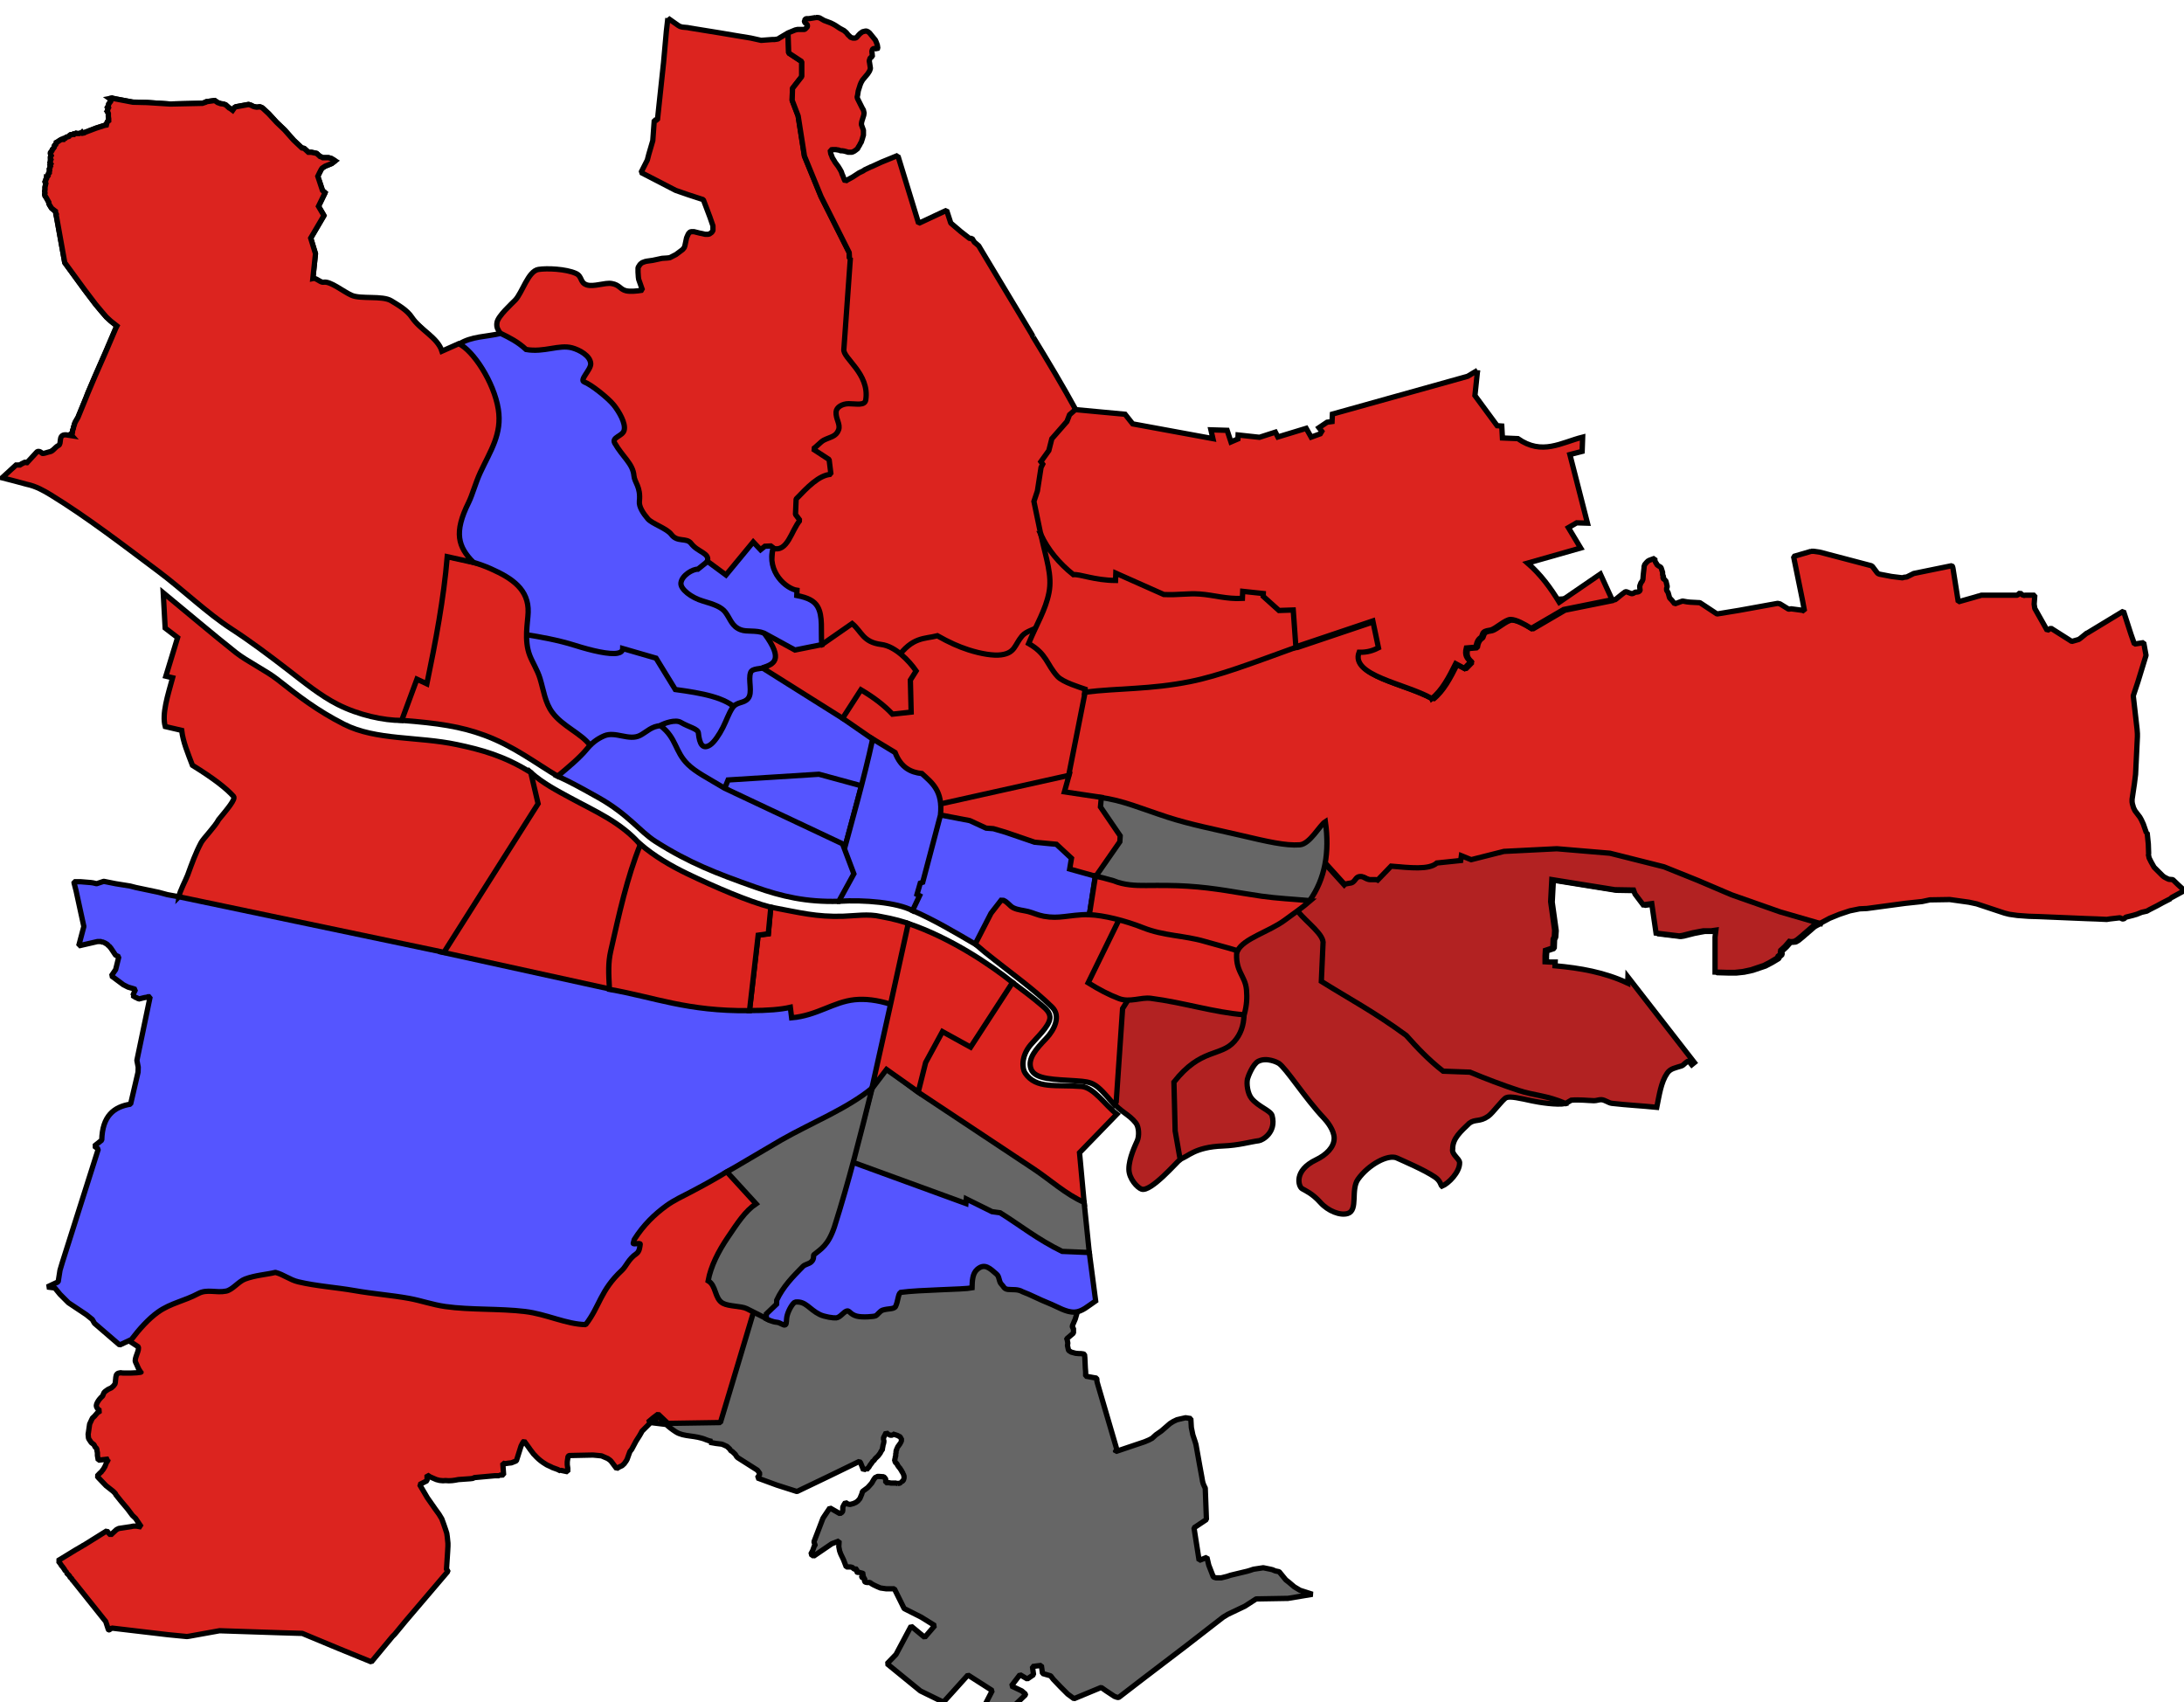 <?xml version="1.0" encoding="UTF-8" standalone="no"?>
<!-- Created with Inkscape (http://www.inkscape.org/) -->

<svg
   xmlns:dc="http://purl.org/dc/elements/1.1/"
   xmlns:cc="http://creativecommons.org/ns#"
   xmlns:rdf="http://www.w3.org/1999/02/22-rdf-syntax-ns#"
   xmlns:svg="http://www.w3.org/2000/svg"
   xmlns="http://www.w3.org/2000/svg"
   xmlns:sodipodi="http://sodipodi.sourceforge.net/DTD/sodipodi-0.dtd"
   xmlns:inkscape="http://www.inkscape.org/namespaces/inkscape"
   width="412.582"
   height="321.484"
   id="svg2"
   version="1.1"
   inkscape:version="0.48.4 r9939"
   sodipodi:docname="1933 Glasgow Election.svg">
  <defs
     id="defs4" />
  <sodipodi:namedview
     id="base"
     pagecolor="#ffffff"
     bordercolor="#666666"
     borderopacity="1.0"
     inkscape:pageopacity="0.0"
     inkscape:pageshadow="2"
     inkscape:zoom="0.98994949"
     inkscape:cx="303.63088"
     inkscape:cy="146.74318"
     inkscape:document-units="px"
     inkscape:current-layer="g12267"
     showgrid="false"
     fit-margin-top="0"
     fit-margin-left="0"
     fit-margin-right="0"
     fit-margin-bottom="0"
     inkscape:window-width="1680"
     inkscape:window-height="988"
     inkscape:window-x="-8"
     inkscape:window-y="-8"
     inkscape:window-maximized="1" />
  <g
     inkscape:label="Layer 1"
     inkscape:groupmode="layer"
     id="layer1"
     transform="translate(-69.811,-261.131)">
    <g
       transform="matrix(0.092,0,0,0.092,402.26,-1251.35)"
       style="font-size:34.375px;font-style:normal;font-weight:400;fill:#483737;fill-opacity:1;stroke:none;font-family:MS Shell Dlg 2"
       id="g12267">
      <path
         id="path4126-4-9-5-7-42-0"
         d="m -1630.328,18994.879 -525.76,74.526 -19.06,169.131 -70.78,125.572 c 5.48,5.406 12.21,10.55 20.08,15.654 16.64,10.785 39.69,6.345 62.61,16.335 3.59,1.56 7.55,2.59 11.91,3.403 l -5.44,1.701 13.61,2.382 11.23,1.361 3.06,1.023 8.17,3.743 5.44,5.104 2.39,3.744 2.72,1.361 c 1.98,1.996 4.02,3.89 6.12,5.785 0.11,0.109 0.22,0.228 0.33,0.337 l 2.72,4.425 2.37,2.381 40.16,25.522 1.37,1.703 4.08,5.785 -5.45,8.507 39.82,14.634 41.52,13.271 66.01,-31.649 62.28,-30.286 2.39,3.062 6.12,15.314 c 1.27,-1.23 2.46,-2.512 3.74,-3.742 l 2.39,2.722 2.37,-3.063 2.39,-2.382 2.38,-4.084 2.39,-3.063 2.38,-3.403 1.35,-2.383 0.98,0 0.65,-0.676 0.66,-0.686 2.38,-3.402 5.79,-5.445 3.06,-4.083 1.7,-2.383 0.66,-1.701 c 0.87,-1.198 1.59,-2.544 2.38,-3.744 0.22,-0.392 0.77,-0.631 0.98,-1.022 l 0,-0.676 0,-1.023 1.36,-7.146 0,-1.361 0.98,-1.024 0,-0.675 0,-1.702 0.66,-1.361 0,-1.023 0,-1.361 0,-1.024 0,-0.686 -0.66,-0.675 0,-1.024 0,-0.675 0,-0.675 0,-1.024 0,-0.675 0,-0.686 5.45,-10.549 1.71,1.702 1.7,1.362 0.65,0 0.65,1.023 0.98,0 0.66,0.675 0.65,0 0.98,0.676 0.65,0 0.66,0 0.98,0 0.65,0 0.65,0 0.99,0 0.65,-0.676 0,-0.675 0.65,0 0.98,0 0,-1.023 0.66,0 0.65,1.023 0.98,0 7.14,2.382 0.66,0.686 1.69,0.675 0.66,0 0.98,1.024 0.65,0.675 0.65,1.022 0.98,0.687 0,0.676 0.66,0 0,1.701 0,0.676 0,1.701 0,1.702 -0.66,0.675 0,0.675 0,1.024 -0.98,0.686 0,0.675 -0.65,0 0,1.023 -0.65,0.676 -1.71,2.381 -1.7,2.383 -1.36,1.701 0,0.686 0,0.675 -0.98,0 0,1.024 -0.66,0.675 0,1.023 0,0.686 -0.98,1.701 -0.65,2.382 0,3.063 -0.65,2.382 0,2.382 0,1.702 -0.98,2.382 0,2.381 -0.66,0.686 0,0.676 0,1.023 0,0.675 -0.65,1.024 0,0.686 0.65,0 0,0.675 0,1.702 0.66,0.675 0.98,1.701 1.36,0.686 1.71,2.382 0.65,1.702 1.7,2.381 1.7,2.382 1.71,1.702 0.65,1.361 0.66,1.024 1.7,2.383 0.65,1.701 0.98,1.361 0.65,1.023 0.66,1.362 0,1.022 0.98,0.675 0,0.687 0.65,1.023 0,0.675 0.65,1.701 0,0.686 0,0.676 0,1.024 0,0.675 0,0.675 0,1.024 0,0.675 -0.65,0 0,1.702 -1.71,2.382 -1.36,1.361 -0.98,1.024 0,0.675 -0.66,0 0,1.024 -0.65,0 -0.98,0 0,0.686 -0.65,0 -0.66,0 -0.98,0 -0.65,0.675 -1.7,0 -0.65,0 -0.98,0 0,1.022 -0.65,-1.022 -0.66,0 -0.98,0 -0.65,-0.675 -0.66,0 -4.75,0 -5.79,0 -3.07,-0.686 -2.37,0 -2.39,0 -2.38,0 0,-7.486 -2.39,-3.063 -1.69,-1.702 -0.66,0 -9.52,-0.677 -0.98,0 -0.65,0 -0.65,0 -1.71,0.677 -0.66,0 -0.98,0 0,1.023 -0.65,0 -0.98,0.675 -1.36,1.702 -1.7,2.382 -4.08,7.147 -4.77,5.445 -3.75,4.084 -10.54,7.826 -0.65,2.722 -0.98,3.064 -3.75,8.846 -4.08,4.766 -4.09,3.062 -3.74,1.701 -1.7,0.686 -6.47,1.701 -4.08,-0.675 -5.45,-3.403 -3.06,4.764 -1.7,3.403 -0.65,1.361 0,6.467 -0.98,4.083 -1.7,0.675 -3.06,2.383 -20.77,-11.911 -11.9,17.696 -2.38,3.744 -18.38,47.982 0.66,2.383 0.98,3.062 0.65,1.023 0,1.362 -1.7,1.022 -3.06,8.847 -4.08,7.828 5.78,4.083 37.43,-25.523 14.98,-5.785 -0.65,11.911 1.7,8.847 2.38,6.467 5.45,11.229 5.78,14.973 3.75,0 4.76,0 4.09,1.024 2.38,2.383 2.38,1.361 2.39,-0.686 1.69,0.686 0,2.382 -0.65,2.722 2.37,1.361 3.75,0 3.4,1.024 3.07,0.686 2.37,1.701 -1.7,2.382 -2.37,2.382 0,1.361 1.7,1.702 3.06,0 1.7,0.675 -0.66,3.405 0,3.062 1.7,1.701 3.75,0.686 2.38,0 3.4,0 3.06,2.381 4.09,2.382 7.14,3.404 7.15,3.062 11.91,1.701 8.85,0 7.83,0 20.08,40.497 35.04,17.696 27.91,17.356 -20.76,24.161 -27.9,-23.141 -30.97,58.192 -18.37,19.057 68.39,55.809 47.31,23.141 16.67,-18.375 33.69,-37.435 50.02,31.99 -21.43,41.516 13.61,13.612 18.37,-4.763 11.92,-3.404 5.44,-3.062 7.14,-3.063 7.5,-7.487 25.51,-24.502 0,-1.701 -7.48,-6.467 -21.44,-10.208 17.69,-23.14 14.98,8.847 12.93,-8.847 -2.38,-16.676 7.14,-1.023 11.23,-1.362 2.39,16.675 16.67,4.764 5.44,7.147 14.64,15.313 5.44,5.445 9.53,9.528 12.94,9.529 55.81,-23.141 10.2,7.146 17.02,11.231 4.76,1.702 3.75,0.675 48.66,-37.432 88.82,-67.721 77.25,-59.894 9.53,-5.784 35.05,-16.676 23.13,-14.973 59.22,-1.023 5.45,0 51.05,-8.508 -25.53,-8.167 -11.91,-7.147 -11.23,-9.529 -6.13,-4.763 -13.61,-16.675 -8.17,-1.702 -5.44,-2.382 -4.09,-1.024 -14.97,-3.063 -20.08,3.063 -7.14,2.382 -5.79,1.702 -7.14,1.701 -26.89,6.466 -7.14,2.382 -12.25,3.063 -10.22,0 -5.78,-1.702 -9.53,-24.502 -3.74,-15.993 -16,6.465 -10.54,-67.041 25.52,-17.014 -2.38,-63.637 0,-1.024 -1.36,-2.38 -2.72,-6.126 -1.37,-4.765 -1.71,-9.869 -4.07,-22.119 -7.83,-43.898 -1.71,-5.787 -4.76,-14.292 -3.06,-14.974 -0.98,-17.014 0,-1.361 -10.89,-1.702 -10.55,2.381 -7.14,1.702 -7.83,3.744 -6.47,4.084 -17.69,15.313 -11.23,7.827 -7.82,7.146 -6.47,3.403 -8.85,3.743 -59.56,20.078 -0.66,-2.381 3.4,-1.024 -39.46,-134.76 -1.71,-6.127 0,-3.402 -0.66,-3.063 -1.36,-0.337 0,-0.337 -2.73,0 -18.38,-3.403 0,-8.848 -0.65,-7.827 -0.98,-20.758 -0.66,-7.146 -2.38,-1.024 -4.77,-0.675 -4.08,0 -7.15,-0.675 -8.84,-2.383 -5.44,-3.402 -0.98,-3.744 -1.37,-6.466 0.66,-4.763 -0.66,-4.084 -0.98,-4.083 -0.65,0.336 0,-1.023 13.96,-11.91 0,-9.528 -2.38,-2.382 0.32,-3.404 5.8,-13.612 8.84,-30.626 -233.45,-122.51 z"
         style="font-size:34.375px;font-style:normal;font-weight:400;fill:#666666;fill-opacity:1;fill-rule:evenodd;stroke:#000000;stroke-width:10.89;stroke-linecap:square;stroke-linejoin:bevel;stroke-miterlimit:4;stroke-opacity:1;stroke-dasharray:none;font-family:MS Shell Dlg 2"
         inkscape:connector-curvature="0" />
      <path
         inkscape:connector-curvature="0"
         id="path10951-3-9-5"
         d="m -616.158,18197.894 68.06,-17.501 112.79,-5.834 112.78,9.723 114.73,29.169 71.95,29.169 71.95,31.113 103.07,36.948 85.56,25.279"
         style="font-size:34.375px;font-style:normal;font-weight:400;fill:#dc241f;fill-opacity:1;stroke:#000000;stroke-width:10.89;stroke-linecap:square;stroke-linejoin:bevel;stroke-miterlimit:4;stroke-opacity:1;stroke-dasharray:none;font-family:MS Shell Dlg 2" />
      <path
         sodipodi:nodetypes="ccccccccccccccccccccccccccccccccccccccccccccccccccccccccccccccccccccccccccccccccccccccccccccccccccccccccccccccccccccccccccccccccccccccccccccccccccccccccccccccccccccccccccccccccccccccccccccccccccccccccccccccccccccccccccccccccccccccccccccccccccccccccccccccccccccccccccccccccccccccccccccccccccccccccccccccccccccccccccccccccccccccccccccccccc"
         inkscape:connector-curvature="0"
         vector-effect="none"
         d="m -3388.718,17506.488 c -59.02,-62.121 -254.43,-81.156 -173.99,-117.034 l 1.6,0 2.39,0.798 5.58,3.99 3.2,0.798 2.39,0.798 2.39,-0.798 2.4,-3.99 1.59,-1.596 0.8,0.798 0.8,3.192 1.6,1.596 4.78,3.192 3.99,0.798 2.4,0.798 2.39,0 3.19,-0.798 0.8,0.798 15.96,8.777 3.19,0.798 3.99,0 2.39,-2.394 1.6,-1.596 0.8,-1.596 0,-1.595 -1.6,-3.99 0,-2.394 -0.8,-0.798 -3.19,-3.99 0,-3.191 0,-1.596 0,-1.596 0,-0.798 0,-0.798 0,-0.798 0,-0.798 -0.8,0 -0.79,-0.798 0,0 -0.8,-0.798 0,-1.596 0,-0.798 -0.8,-0.798 -0.8,-0.798 -1.59,-0.798 -1.6,-0.798 -1.59,-0.797 -1.6,-0.798 -0.8,-0.798 -0.8,0 0,-0.798 0,-0.798 -0.79,-0.798 0.79,-1.596 0.8,-0.798 1.6,-0.798 1.59,-0.798 0.8,-0.798 0.8,-0.798 1.6,-0.798 1.59,-0.798 0.8,0 1.59,0.798 0.8,0 0.8,0.798 0.8,0 0.8,1.596 0.79,0 1.6,0.798 0.79,0 0.8,0 0.79,-0.798 0.8,0 0.8,0 0.8,0.798 0.8,0.798 1.59,0.798 0.8,0.798 0.8,0 0.8,0 0.79,0 0.8,-1.596 0.8,-1.596 0.8,-1.596 0.8,-1.596 1.59,-1.595 0.8,-2.394 0,0 1.6,0.798 3.19,0.798 2.39,0 1.6,0 1.59,-4.788 2.4,-3.192 0.79,-0.798 0,-1.596 -1.59,-3.989 0.8,-1.596 3.19,-3.99 -1.6,-2.394 -5.58,-5.585 0,-0.798 0.79,-0.798 2.4,0 0.8,-3.99 0,-2.394 0.79,-2.394 0.8,-1.596 0,-0.798 0.8,-3.191 0.8,-2.394 0.8,-3.192 1.59,-3.99 5.59,-9.575 16.75,-40.695 3.2,-8.778 14.36,-33.513 22.34,-51.069 20.75,-48.674 2.39,-4.788 -12.77,-10.373 -8.77,-7.98 -10.38,-11.969 -11.96,-14.363 -22.35,-29.524 -40.69,-55.856 -17.56,-96.551 -0.8,-1.596 0.8,-1.596 -1.59,-3.99 0,-1.596 -7.98,-6.383 -3.99,-6.384 -1.6,-3.192 0,-2.393 -4.79,-8.778 -1.59,-2.394 -1.6,-2.394 0,0 -0.8,-3.191 0.8,-2.394 -0.8,-3.99 0.8,-2.394 0,-5.585 1.6,-7.98 -1.6,-3.192 1.6,-3.191 0,-1.596 1.59,-1.596 0,-3.192 0,-0.798 1.6,0 0,0 1.6,-2.394 0,-2.393 0.79,-1.596 1.6,-1.596 0,-1.596 0,-1.596 0.8,-1.596 -0.8,-3.192 1.6,-2.394 0,-1.595 0.79,-1.596 -0.79,-2.394 1.59,-2.394 -1.59,-2.394 0.79,-3.192 0,-3.191 0.8,-0.798 -0.8,-1.596 0,-3.192 0.8,-2.394 0.8,-0.798 -0.8,-1.596 -0.8,-1.596 0,-2.393 1.6,-1.596 0.8,-1.596 0.8,-0.798 0.79,-2.394 1.6,-1.596 2.39,-3.192 0,-2.393 0.8,-1.596 2.39,-1.596 0.8,-3.192 0,-0.798 3.19,-1.596 0.8,-0.798 6.39,-3.99 3.99,0 0.79,-1.595 0.8,0 0.8,-0.798 1.6,0 2.39,-2.394 3.99,-0.798 1.59,-0.798 1.6,-2.394 1.6,-0.798 3.19,0 1.59,-0.798 0.8,-0.798 1.6,0.798 0,0 3.99,-2.394 2.39,0.798 2.4,0 1.59,0 1.6,-0.798 3.19,-0.798 0.8,-0.798 1.59,1.596 3.19,-0.798 1.6,-0.798 22.34,-8.777 17.56,-5.586 3.99,-0.797 0.8,-3.99 1.59,-3.192 2.4,-1.596 0,-2.394 0,-1.596 -0.8,-4.787 0,-6.384 -0.8,-1.596 -1.6,-2.393 0.8,-0.798 0,-1.596 0.8,-3.192 0.8,-1.596 -1.6,-1.596 1.6,-2.394 0.8,-3.989 3.98,-5.586 0,-3.99 -2.39,-1.596 7.18,-1.595 0.8,0.797 0.8,0.798 39.1,7.182 28.72,0.798 47.88,3.192 63.84,-1.596 2.39,0 7.18,-2.394 0.8,-0.798 17.55,-2.394 5.59,3.99 6.38,2.394 5.59,0.798 4.79,1.595 7.18,6.384 1.59,0.798 5.59,3.99 3.99,-5.586 2.39,-1.596 26.34,-4.788 4.78,1.596 4.79,2.394 3.19,0.798 3.99,0.798 6.39,-0.798 3.99,1.596 3.19,2.394 11.17,10.373 15.96,17.555 16.75,15.959 18.36,20.746 16.75,15.959 4.79,0.798 8.78,7.98 5.58,0 11.18,2.394 7.18,6.383 2.39,0.798 3.19,1.596 11.97,0 5.59,1.596 7.98,4.787 -7.18,5.586 -13.57,5.586 -6.38,3.989 -1.6,2.394 -3.19,6.384 -3.99,7.979 9.57,28.726 2.4,2.394 3.19,2.394 -13.56,27.928 11.16,19.151 -27.13,46.28 9.57,31.918 -5.58,55.058 0,5.586 -0.8,3.192 5.59,23.938 3.19,-3.192 4.79,-7.181 2.39,-2.394 4.79,-2.394 4.78,0 10.38,3.192 1.59,2.394 3.2,1.596 2.39,0 3.19,0 7.18,2.394 9.58,6.383 10.37,4.788 3.99,3.989 0,0 6.38,7.182 7.19,4.788 9.57,5.585 8.78,2.394 5.58,0.798 43.09,0.798 10.38,0.798 2.39,0.798 9.58,2.394 7.98,3.191 6.38,3.192 5.58,3.192 5.59,3.99 7.18,6.383 8.78,7.98 2.39,2.394 8.78,13.565 3.99,4.787 -1.6,1.596 14.37,17.555 11.17,7.987 27.13,30.322 1.59,7.182"
         id="path4126-4-9-5-1-3-6"
         style="font-size:34.375px;font-style:normal;font-weight:400;fill:#dc241f;fill-opacity:1;fill-rule:evenodd;stroke:#000000;stroke-width:10.89;stroke-linecap:square;stroke-linejoin:bevel;stroke-miterlimit:4;stroke-opacity:1;stroke-dasharray:none;font-family:MS Shell Dlg 2" />
      <path
         id="path4126-4-9-5-5-0-7"
         d="m -2242.188,16477.311 -3.06,26.545 -5.79,64.656 -7.82,73.166 -4.77,44.92 -6.46,0 -3.07,42.198 -8.16,27.905 -3.07,11.91 -12.93,25.523 71.13,36.753 25.52,8.848 31.31,10.209 13.61,36.072 6.12,17.696 0,9.528 -2.38,3.743 -1.36,1.024 -3.4,2.383 -3.06,0.674 -5.79,0 -7.15,-1.701 -3.74,-0.675 -12.25,-3.064 -4.76,0 -3.07,0.687 -1.7,1.701 -1.36,1.362 -1.7,3.403 -2.38,5.443 -1.03,4.766 -2.39,11.229 -1.36,4.084 -3.4,4.083 -13.62,10.211 -12.58,6.465 -5.45,0.674 -10.54,0.675 -19.07,4.084 -11.91,1.702 -3.4,0.675 -6.47,2.383 -3.06,2.382 -1.7,1.701 -1.36,2.383 -1.7,2.382 -0.67,2.381 0,8.168 0.67,10.21 0.67,4.763 1.7,4.765 4.77,13.612 1.36,3.743 c -11.44,2.103 -25.64,3.092 -33.35,1.361 -12.93,-2.901 -13.29,-12.181 -29.95,-14.973 -14.14,-2.37 -37.12,7.515 -51.39,2.722 -14.04,-4.716 -8.7,-17.439 -22.12,-23.481 -20.55,-9.256 -59.25,-10.952 -76.9,-8.167 -21.27,3.353 -33.05,47.673 -47.65,62.956 -7.44,7.794 -35.35,32.654 -37.43,45.941 -1.73,11.077 2.55,14.839 6.81,22.801 l 131.69,488.676 404.28,38.795 281.44,-293.682 -98.36,-388.287 c -0.65,0.109 -1.36,0.239 -2.04,0.337 l -0.65,-12.251 -57.85,-115.023 -34.03,-83.034 -12.92,-82.353 -12.26,-31.989 0.65,-24.502 19.06,-24.502 0,-30.626 -26.89,-17.696 -1.36,-41.178 -1.7,1.024 -16,9.529 -2.37,1.702 -3.07,0.675 -4.76,0.675 -4.77,0 -22.46,1.702 -21.44,-4.765 -28.92,-4.763 -34.37,-5.786 -62.96,-10.209 -3.06,-0.675 -11.23,-1.024 -4.76,-1.361 -4.09,-2.383 -20.76,-14.634 z"
         style="font-size:34.375px;font-style:normal;font-weight:400;fill:#dc241f;fill-opacity:1;fill-rule:evenodd;stroke:#000000;stroke-width:10.89;stroke-linecap:square;stroke-linejoin:bevel;stroke-miterlimit:4;stroke-opacity:1;stroke-dasharray:none;font-family:MS Shell Dlg 2"
         inkscape:connector-curvature="0" />
      <path
         id="path4126-4-9-5-77-3"
         d="m -1937.958,16475.95 -14.63,2.382 -5.44,0 -2.39,1.361 -0.65,1.701 -0.99,0.686 0.99,4.084 4.76,4.084 0.65,1.701 0,2.382 -0.65,1.362 -4.08,4.083 -1.7,0.675 -3.75,0 -9.87,0 -4.77,1.024 -14.97,6.126 1.36,41.177 26.89,17.696 0,30.626 -19.06,24.502 -0.66,24.502 12.27,31.989 12.93,82.353 34.02,83.034 57.84,115.024 0.66,12.25 c 0.66,-0.108 1.38,-0.228 2.03,-0.337 l 0,0.337 -0.32,0 -13.28,186.146 c -3.04,18.292 53.38,49.92 44.93,104.133 -1.94,12.403 -19.25,7.85 -35.05,7.828 -13.28,0 -25.18,7.282 -25.86,16.674 -1.09,14.562 9.45,25.472 5.09,37.092 -5.3,14.207 -16.79,14.217 -30.28,21.1 -7.03,3.585 -16.69,15.51 -22.46,18.036 l 33.35,21.779 3.74,30.287 c -25.04,1.725 -48.29,26.713 -71.47,50.706 l -1.35,31.648 9.18,12.251 c -17.84,20.757 -25.31,66.447 -55.46,57.171 l -20.43,149.734 199.76,131.016 410.07,-31.647 33.69,-531.215 c -27.17,-49.878 -58.32,-101.862 -90.51,-154.498 0,-0.12 0.21,-0.218 0.32,-0.337 l -106.86,-177.98 -3.4,-5.784 -5.44,-4.766 -3.4,-2.722 c -1.68,-2.716 -3.44,-5.454 -5.11,-8.167 l -4.43,0.686 -18.37,-14.294 -20.75,-17.696 -8.51,-26.203 -57.52,26.885 -42.53,-138.844 0,-0.686 -13.28,5.445 -20.07,8.167 -20.77,9.528 -0.65,0 -4.77,2.383 -1.7,0.675 -4.76,2.382 -0.65,0 -5.11,3.404 -7.82,3.743 -13.61,8.848 -11.91,6.466 -0.65,0.674 -1.7,1.024 -0.66,0.675 -2.37,-4.764 -2.39,-6.467 -1.69,-3.743 -1.71,-5.104 -3.06,-5.444 -3.4,-5.445 -3.06,-4.084 -3.07,-4.084 -2.38,-4.083 -3.41,-5.445 -1.36,-4.084 -1.7,-3.744 -0.65,-3.403 -0.65,-4.764 0.65,0 3.41,-0.675 3.06,0 3.41,0 1.35,0 3.41,0.675 1.36,0 4.77,1.701 3.4,0 4.08,0.686 3.75,1.024 2.38,0.675 1.7,0.675 2.37,0 2.39,0 2.38,0 2.39,-0.675 3.4,-1.701 2.38,-1.702 3.06,-2.382 1.71,-1.361 0.33,-1.702 3.06,-4.764 2.38,-4.764 1.7,-2.382 0,-0.686 0.65,-2.382 0.98,-2.722 0.66,-2.382 0.65,-2.382 0.98,-3.063 0,-1.702 0,-2.381 0,-3.063 0,-3.064 -4.08,-11.229 0,-2.383 0.65,-4.084 4.07,-12.93 0.66,-4.765 -1.36,-6.125 -2.39,-4.083 -7.14,-14.294 -2.39,-4.763 -0.98,-3.405 0.98,-3.742 1.36,-8.848 4.09,-12.932 1.7,-4.083 3.07,-5.445 10.54,-12.592 3.74,-5.785 1.7,-4.764 0,-1.702 -1.7,-10.89 -0.65,-3.402 1.7,-5.444 2.38,-2.383 2.39,-1.024 0,-0.675 -0.98,-10.21 0.98,-3.402 1.35,-1.702 2.38,-0.675 3.41,0 2.38,1.701 0.65,-1.024 0.98,-1.361 -0.98,-6.465 -2.39,-6.467 -1.69,-3.744 -11.92,-14.632 -3.06,-2.382 -3.06,-1.361 -2.38,0 -5.78,1.361 -4.77,3.402 -3.06,3.063 -3.41,4.084 -1.35,1.361 -2.39,1.024 -5.11,0 -4.76,-1.701 -1.36,-1.701 -3.4,-3.063 -3.75,-4.764 -4.76,-4.084 -8.85,-4.764 -8.17,-5.445 -4.08,-2.382 -6.12,-3.063 -13.61,-5.104 -9.53,-5.445 -4.09,-0.686 -3.07,0 z"
         style="font-size:34.375px;font-style:normal;font-weight:400;fill:#dc241f;fill-opacity:1;fill-rule:evenodd;stroke:#000000;stroke-width:10.89;stroke-linecap:square;stroke-linejoin:bevel;stroke-miterlimit:4;stroke-opacity:1;stroke-dasharray:none;font-family:MS Shell Dlg 2"
         inkscape:connector-curvature="0" />
      <path
         id="path4126-4-9-5-7-44-8-8"
         d="m -2121.038,18737.949 -1263.55,367.188 27.23,82.013 27.22,17.696 c 4.47,5.948 -8.77,24.33 -5.1,31.648 3.94,7.863 5.39,13.791 10.21,20.078 6.69,1.001 -13.91,3.183 -37.1,2.383 -0.11,0 -0.23,0 -0.34,0 l -3.74,-0.686 -1.7,0.686 -0.68,0 -1.7,0.337 -1.7,0.675 -2.38,2.382 -0.68,2.383 -0.68,3.062 -1.03,10.55 -0.67,3.062 -3.06,4.084 -2.73,2.382 -1.36,1.362 -7.14,3.403 -5.79,4.083 -2.38,2.382 -1.36,3.063 -1.7,4.084 c -8.77,7.494 -13.9,17.399 -12.6,21.438 1.45,4.461 4.53,7.157 8.17,8.849 l -6.12,4.084 -6.13,7.146 -4.08,3.744 -1.7,3.402 -4.09,8.849 -2.38,16.674 -0.68,4.084 0.68,7.827 1.02,2.382 4.77,7.147 5.44,4.083 2.38,4.763 2.39,2.383 1.02,1.701 0.68,4.765 0.67,3.063 0,5.444 1.7,9.869 21.44,-2.382 -0.67,0.676 -0.68,0.675 0,1.023 -1.02,1.361 -0.69,1.024 -0.67,2.383 0,0.675 -1.03,0 -0.67,2.382 0,0.676 -0.68,0 0,1.023 -1.02,1.361 0,1.024 -1.36,2.383 -1.03,1.701 0,0.675 -0.67,0.675 -0.68,1.024 -1.02,1.361 -0.69,1.023 -0.67,0.675 -1.02,0.676 0,1.023 -0.68,0.687 -3.4,3.062 -5.45,5.784 3.06,3.744 15.32,15.995 14.29,11.23 4.77,4.764 1.02,2.381 1.36,1.702 9.53,11.911 12.93,15.314 10.21,13.612 6.47,6.125 11.91,17.696 -9.53,-1.701 -7.15,0 -4.76,1.024 -24.84,3.743 -4.77,2.382 -8.85,8.168 -3.06,3.062 -0.67,-0.675 -4.09,-4.084 -3.06,-4.084 -42.54,26.543 -3.74,2.383 -3.41,1.701 -0.67,0.686 -3.06,1.701 -2.39,1.361 -2.72,1.701 -3.06,1.702 -2.38,1.361 -36.76,22.46 1.02,0.675 3.74,4.764 1.7,2.383 0.68,1.701 2.38,2.383 1.7,2.381 2.38,3.403 0.68,1.362 1.7,2.382 0,1.024 0.68,0 1.7,1.361 0,1.023 0.68,1.361 2.73,2.383 0.67,1.023 1.7,1.362 0.68,2.381 1.7,1.702 1.36,1.023 1.02,1.361 0.68,1.702 1.7,1.701 3.06,3.744 60.58,75.887 3.4,4.084 5.45,16.675 0.67,0.675 1.02,0 5.45,-3.742 115.7,13.612 38.46,3.743 4.76,-0.676 62.28,-11.23 124.21,4.083 45.6,1.362 75.21,31.308 66.7,27.224 43.21,-52.067 4.77,-4.763 22.46,-27.225 86.1,-101.07 0,-1.024 0.67,0 0,-0.686 -3.06,-2.382 2.38,-36.072 0.68,-12.59 0,-5.786 -1.37,-13.272 -1.02,-7.146 -2.38,-7.487 -3.74,-10.89 -4.09,-11.229 -5.78,-9.529 -7.15,-9.869 -16.67,-23.821 -16,-27.225 15.32,-7.827 0,-3.062 0,-2.383 0,-6.465 6.46,4.083 12.59,5.445 6.47,1.702 7.14,0.676 5.11,-0.337 c 9.69,1.078 17.84,-0.218 26.54,-2.042 l 24.16,-1.702 5.45,-0.675 3.4,-1.702 41.18,-3.743 c 3.39,0 6.16,-0.131 9.87,0 l 0,-1.024 8.84,-0.675 -1.7,-24.161 4.77,1.024 6.46,-1.024 6.47,-0.686 10.21,-4.084 9.53,-30.286 2.38,-4.764 2.38,-4.084 1.7,-1.361 c 3.63,4.767 7.09,9.647 10.55,14.632 0.23,0.327 0.45,0.686 0.68,1.024 l 0.67,1.023 c 1.72,2.433 3.55,4.739 5.45,7.145 l 1.7,2.383 2.38,2.382 c 2.45,2.783 5.17,5.528 8.17,8.167 2.8,2.465 5.75,4.869 9.19,7.147 l 1.03,0.675 6.47,4.084 1.36,0.686 c 2.35,1.205 4.83,2.29 7.49,3.402 l 2.38,1.361 11.23,4.084 6.12,3.063 0,-1.361 14.64,3.063 0,-7.147 -1.03,-7.147 0,-6.465 1.7,-11.231 2.39,-1.361 48.66,-1.023 11.23,1.023 6.47,0.686 5.44,2.383 7.15,3.063 4.76,3.402 2.38,2.383 11.23,14.973 4.77,-3.062 6.46,-3.064 5.45,-5.104 0,-0.687 2.38,-3.061 2.38,-4.083 3.4,-9.529 2.39,-6.466 3.74,-4.763 8.85,-16.676 7.14,-11.23 4.09,-7.147 0.67,-1.7 8.85,-8.849 9.19,-9.188 -5.45,-0.676 c 6.46,-5.778 13.11,-11.186 20.76,-16.674 l 20.08,19.057 107.88,-1.702 c 0,0 153.7,-509.342 150.75,-513.519 -2.96,-4.175 -137.48,-109.237 -137.48,-109.237 z m -156.54,622.756 30.63,3.743 -6.13,-7.827 -4.76,-5.104 -3.4,-4.765 -0.68,1.702 -0.68,1.702 -6.46,4.763 -3.4,1.702 -3.07,2.382 -2.04,1.702 z"
         style="font-size:34.375px;font-style:normal;font-weight:400;fill:#dc241f;fill-opacity:1;fill-rule:evenodd;stroke:#000000;stroke-width:10.89;stroke-linecap:square;stroke-linejoin:bevel;stroke-miterlimit:4;stroke-opacity:1;stroke-dasharray:none;font-family:MS Shell Dlg 2"
         inkscape:connector-curvature="0" />
      <path
         id="path4126-4-9-5-7-4-7-4"
         d="m -3400.918,18249.613 -14.3,4.765 -7.14,-1.702 -4.77,-0.676 -20.75,-1.701 -13.62,0 0,1.701 0,0.676 4.09,15.994 7.82,36.073 8.17,37.432 -10.55,39.816 17.7,-4.083 20.76,-4.765 0.67,0 1.03,0 0.67,0 0.69,0 1.02,0 1.36,0 1.7,0 0.68,0 1.02,1.023 1.36,0 1.7,0 0.69,0.675 1.02,0 0.68,0.687 0.67,0 1.03,1.023 1.7,0.675 0.68,0.675 0.67,0 1.02,1.024 0.69,0.686 1.7,1.701 0.68,0 0.67,1.361 1.7,1.024 0.69,1.701 1.02,0.675 9.53,14.293 0.68,0.675 0.67,1.024 1.02,0 1.71,0.687 0.67,0 0.68,0.675 1.7,1.023 -6.47,26.202 -8.85,12.934 1.03,0.675 23.82,17.696 4.76,2.382 4.77,2.383 10.55,3.062 4.76,1.701 -3.4,7.147 -0.68,0.675 0,1.023 -0.67,0 0,0.676 0,0.686 0,1.701 -1.02,0.675 1.02,1.023 2.38,0.687 1.36,1.701 4.09,1.361 2.38,1.7 0.67,0.687 12.25,-3.064 4.77,-0.675 2.38,-1.023 4.42,0 -27.22,130.677 2.72,13.953 -0.33,10.209 -15.32,65.678 c -34.14,5.327 -58.07,24.072 -59.21,73.846 l -15.31,12.251 8.16,6.126 -73.84,232.768 -4.77,15.994 -3.74,23.821 -22.46,10.55 15.65,2.041 10.55,12.932 17.36,17.356 36.75,24.502 12.25,9.868 4.42,7.828 51.73,44.579 24.16,-11.231 c 16.3,-21.398 35.07,-42.503 54.79,-56.489 25.75,-18.26 54.2,-22.659 82.35,-37.774 18.4,-9.875 36.62,-1.002 57.18,-5.105 13.44,-2.681 25.21,-19.603 39.13,-24.842 20.83,-7.842 43.43,-9.052 62.28,-13.612 17.21,4.613 29.51,15.248 46.96,19.397 37.16,8.836 77.4,11.311 115.7,18.036 38.67,6.794 75.39,9.351 111.96,15.994 24.26,4.408 48.22,13.013 74.19,16.675 51.89,7.318 109.86,3.798 163.68,10.21 43.79,5.219 85.44,26.421 124.56,26.884 29.31,-37.973 29.58,-69.89 74.86,-111.96 8.09,-7.517 13.29,-22.819 28.93,-33.35 6.89,-4.639 7.33,-14.091 8.16,-19.738 0.54,-3.635 -14.81,1.304 -14.29,-2.042 l 2.04,-7.486 c 18.77,-29.807 41.73,-51.916 66.36,-69.763 15.43,-11.171 33.16,-19.232 49.01,-27.564 24.21,-12.737 47.06,-25.013 75.2,-42.198 l 312.06,-155.518 38.45,-206.565 -473.36,-38.454 -989.94,-169.812 -12.25,4.764 -0.69,1.023 -6.8,-1.023 -16.68,-3.063 -17.69,-4.763 -46.96,-9.869 -11.91,-3.064 -29.61,-4.763 -23.82,-4.765 -1.03,0 z"
         style="font-size:34.375px;font-style:normal;font-weight:400;fill:#5555ff;fill-opacity:1;fill-rule:evenodd;stroke:#000000;stroke-width:10.89;stroke-linecap:square;stroke-linejoin:bevel;stroke-miterlimit:4;stroke-opacity:1;stroke-dasharray:none;font-family:MS Shell Dlg 2"
         inkscape:connector-curvature="0" />
      <g
         transform="translate(-4303.098,15536.026)"
         font-size="34.375"
         font-weight="400"
         font-style="normal"
         id="g36-7-4-1-4-3-9"
         style="font-size:34.375px;font-style:normal;font-weight:400;fill:#dc241f;fill-opacity:1;stroke:#000000;stroke-width:10.89;stroke-linecap:square;stroke-linejoin:bevel;stroke-miterlimit:4;stroke-opacity:1;stroke-dasharray:none;font-family:MS Shell Dlg 2">
        <path
           id="path4126-4-9-9-1-0-2"
           transform="matrix(10.89,0,0,10.89,-106739.64,-44891.164)"
           d="m 10206.438,4309.188 -3.313,0.969 1.687,8.281 0.376,2.031 -0.376,-0.156 -2.124,-0.281 -0.5,0.063 -1.626,-1 -0.437,-0.094 -7.25,1.312 -4.187,0.688 -2.032,-1.344 -1.187,-0.781 -1.813,-0.094 -0.594,-0.062 -0.874,-0.156 -1.469,0.531 -0.531,-0.656 -0.438,-0.469 -0.281,-1 -0.281,-0.438 0,-0.375 0.06,-0.156 0.06,-0.156 -0.218,-0.938 -0.125,-0.281 0,-0.094 -0.313,-0.062 -0.156,-0.281 0,-0.094 0.09,-0.156 0,-0.062 -0.156,-0.219 0,-0.375 0,-0.125 -0.282,-0.875 -0.218,-0.219 -0.157,0 -0.06,-0.094 -0.219,-0.156 -0.156,-0.125 -0.06,-0.219 -0.156,-0.156 -0.156,-0.438 0,-0.375 -1.031,0.375 -0.282,0.156 -0.281,0.281 -0.313,0.375 -0.124,0.375 0,0.219 -0.157,1.375 -0.06,0.813 -0.157,0.375 -0.218,0.281 -0.219,0.594 0,0.281 0.06,0.531 0,0.063 -0.282,0.219 -0.312,0.062 -0.282,0 -0.374,0.219 -0.282,0.094 -0.312,-0.094 -0.719,-0.281 -0.219,0 -0.594,0.438 -1.156,0.938 -0.218,0.156 c -0.102,-0.01 -0.211,-0.024 -0.313,-0.031 l 0.06,0.125 -9.157,1.844 -6.093,3.563 c -1.399,-0.87 -2.826,-1.653 -3.876,-1.688 -1.001,-0.03 -2.863,1.795 -3.812,2 -0.426,0.092 -0.989,0.114 -1.312,0.438 -0.263,0.262 -0.29,0.822 -0.469,0.937 -0.645,0.415 -0.84,1.036 -0.969,1.844 l -1.812,0.156 c -0.356,1.393 0.131,1.953 0.843,2.594 l -1.219,1.25 -1.624,-0.875 c -1.268,2.531 -2.545,5.016 -4.532,6.594 l -0.03,-0.063 c -0.03,-0.018 -0.06,-0.045 -0.09,-0.062 -5.014,-2.764 -15.243,-4.282 -13.593,-8.656 1.648,0.04 2.725,-0.366 3.687,-0.844 l -1.094,-5.031 -14.469,4.875 -40.687,3.969 -8.313,17.563 5.25,10.125 48.719,8.656 4.125,4.562 c 0.311,-0.333 1.236,-0.245 1.563,-0.469 0.616,-0.423 0.648,-1.009 1.312,-1.094 0.732,-0.093 0.91,0.302 1.688,0.531 0.385,0.114 1.355,-0.052 1.75,0.125 l 2.531,-2.625 c 1.288,0.108 2.596,0.262 3.812,0.313 l -1.906,17.562 27.188,1.125 -0.06,-0.875 0,-1.25 0.06,-1 1.406,-0.469 0.06,-1.656 0.219,-0.469 0.09,-1.219 -0.75,-5.375 0.219,-4.156 11.875,1.906 3.531,0.062 0.281,0.75 1.531,2.031 1.626,-0.219 0.812,5.562 4.375,0.531 0.594,-0.094 1.969,-0.5 1.124,-0.219 0.876,-0.156 0.718,0 0.75,0 0.875,-0.125 -0.156,1.312 0,1.156 0,1.094 0,4.344 2.187,0.062 1.563,0 1.469,-0.156 1.594,-0.344 2.406,-0.812 1.25,-0.656 1.25,-0.75 0.156,-0.344 0.281,-0.219 0.219,-0.219 -0.06,-0.312 0.06,-0.344 0.812,-0.75 0.438,-0.5 0.375,-0.437 0.281,0.062 0.656,-0.062 0.532,-0.313 0.875,-0.719 0.5,-0.438 0.875,-0.75 0.75,-0.656 0.5,-0.281 0.437,-0.219 0.09,-0.094 0.06,-0.062 1.75,-0.938 1.843,-0.75 1.969,-0.656 1.844,-0.375 1.375,-0.063 7.187,-0.969 3.219,-0.344 1.469,-0.313 3.75,-0.062 3.594,0.5 1.468,0.312 5.282,1.75 0.874,0.219 1.532,0.219 2.125,0.156 1.969,0.062 8.937,0.375 1.781,0.062 2.032,0.094 0.593,-0.094 1.907,-0.219 0.437,0.219 0.156,0 0.219,-0.062 0.219,-0.219 0.125,-0.063 1.25,-0.312 0.75,-0.219 0.937,-0.375 0.969,-0.219 0.5,-0.281 1.406,-0.719 1.094,-0.594 1.469,-0.75 0.06,0 0.06,0 0,-0.125 0.09,-0.094 2.406,-1.313 -1.25,-1.156 -0.938,-0.906 -0.75,-0.063 -0.344,-0.156 -0.531,-0.281 -0.281,-0.219 -1.625,-1.625 -0.563,-1 -0.374,-0.75 -0.09,-0.438 -0.06,-0.281 0.06,0 0,-0.219 -0.06,-1.688 -0.219,-2.125 -0.156,0 -0.562,-1.625 -0.375,-0.812 -0.281,-0.5 -0.907,-1.188 -0.281,-0.562 -0.219,-0.75 -0.06,-0.375 0,-0.5 0.437,-2.938 0.219,-1.75 0.344,-7.094 0,-0.594 -0.06,-0.812 -0.718,-6.312 0.562,-1.688 0.312,-0.938 1.532,-5 -0.438,-2.406 -1.75,0.281 -0.656,-1.875 -1.406,-4.344 -6.75,4.094 -0.219,0.094 -1.156,0.938 -0.313,0.219 -1.312,0.375 -3.938,-2.5 -0.687,0.438 -2.344,-4.156 -0.125,-0.813 0.125,-1.687 -1.313,0 -0.5,0 -0.312,0.062 -0.06,-0.062 -0.157,-0.063 -0.281,-0.219 -0.156,-0.156 -0.219,0.156 -0.281,0.281 -2.5,0 -2.125,0 -2.188,0 -0.437,0.156 -0.09,0 -0.719,0.219 -3.093,0.875 -1,-6.313 -0.09,-0.344 -0.125,-0.156 -7.188,1.469 -1.312,0.656 -0.531,0.063 -0.282,0.094 -0.812,-0.094 -1.25,-0.156 -2.282,-0.438 -0.281,-0.125 -0.156,-0.156 -0.875,-1.156 -0.219,-0.156 -5.343,-1.406 -4.407,-1.156 -1.093,-0.156 -0.5,0 z m -46.094,8.938 c -0.521,0.02 -1.042,0.06 -1.563,0.094 0.145,0.23 0.296,0.455 0.438,0.687 l 1.125,-0.781 z"
           style="font-size:34.375px;font-style:normal;font-weight:400;fill:#dc241f;fill-opacity:1;stroke:#000000;stroke-width:1;stroke-miterlimit:4;stroke-opacity:1;stroke-dasharray:none;font-family:MS Shell Dlg 2"
           inkscape:connector-curvature="0" />
      </g>
      <path
         sodipodi:nodetypes="ccssccsccccsssssssssssccccc"
         inkscape:connector-curvature="0"
         id="path3121-5-5-0-6-2-3-6"
         d="m -1376.838,19011.548 13.04,99.357 c -15.3,10.414 -28.06,22.276 -42.85,23.006 -17.96,0.883 -34.7,-10.881 -54.17,-18.562 -18.79,-7.415 -36.08,-16.9 -53.05,-23.22 -10.39,-5.899 -19.7,-3.691 -30.16,-4.831 -8.29,-0.97 -8.81,-6.539 -12.76,-10.098 -6.11,-5.511 -4.09,-15.996 -10.42,-21.243 -13.53,-11.592 -24.4,-23.369 -40.1,-9.493 -9.5,8.634 -9.92,23.132 -10.29,37.668 -17.31,3.506 -107.66,3.877 -146.79,9.312 -5.32,3.809 -4.88,17.731 -10.24,28.756 -3.01,6.2 -15.4,3.988 -26.7,7.719 -5.42,1.793 -10.55,10.072 -14.36,11.653 -3.96,1.646 -27.13,3.657 -38.81,0.578 -13.22,-3.488 -15.11,-12.163 -20.12,-10.587 -7.36,2.315 -13.45,13.304 -22.02,14.192 -5.55,0.577 -24.12,-2.133 -33.91,-6.988 -21.5,-10.653 -28.43,-27.777 -49.67,-25.484 -4.62,0.501 -13.25,14.64 -16.61,26.036 -3.04,10.321 -0.66,18.783 -4.31,20.795 -3.61,1.994 -9.94,-4.699 -17.32,-5.311 -8.69,-0.718 -18.16,-5.145 -22.69,-7.614 l -4.96,-62.717 131.75,-283.023 330.4,9.551 z"
         style="font-size:34.375px;font-style:normal;font-weight:400;fill:#5555ff;fill-opacity:1;stroke:#000000;stroke-width:10.89;stroke-linecap:butt;stroke-linejoin:miter;stroke-miterlimit:4;stroke-opacity:1;stroke-dasharray:none;font-family:MS Shell Dlg 2" />
      <path
         sodipodi:nodetypes="cccscccccccc"
         inkscape:connector-curvature="0"
         id="path3043-7-7-8-19-5-8-5"
         d="m -2706.588,18394.836 345.24,75.711 62.33,-296.675 c -39.71,-45.836 -91.8,-67.698 -144.54,-96.383 -27.17,-14.774 -54.57,-29.009 -80.48,-51.612 l -7.15,73.037 c -24.67,26.562 -57.34,22.291 -87.6,34 l -20.29,56.45 8.22,4.33 -24.12,62.962 -12.07,57.885 z"
         style="font-size:34.375px;font-style:normal;font-weight:400;fill:#dc241f;fill-opacity:1;stroke:#000000;stroke-width:10.89;stroke-linecap:butt;stroke-linejoin:miter;stroke-miterlimit:4;stroke-opacity:1;stroke-dasharray:none;font-family:MS Shell Dlg 2" />
      <path
         sodipodi:nodetypes="cssssscccccccc"
         inkscape:connector-curvature="0"
         id="path3019-3-3-6-8-4-2-7"
         d="m -1534.408,18457.18 c 22.4,16.917 42.16,31.43 59.61,46.613 7,6.086 18.81,14.909 16.97,27.7 -2.31,16.152 -25.49,37.509 -38.78,52.885 -21.06,24.366 -17.95,49.978 -12.08,58.694 22.64,33.566 63.82,23.367 115.69,27.521 25.91,2.075 49.53,39.468 72.81,56.905 l -76.72,79.116 9.62,103.861 -74.45,-15.706 -300.23,-186.689 44.12,-124.046 60.26,-87.777 z"
         style="font-size:34.375px;font-style:normal;font-weight:400;fill:#dc241f;fill-opacity:1;stroke:#000000;stroke-width:10.89;stroke-linecap:butt;stroke-linejoin:miter;stroke-miterlimit:4;stroke-opacity:1;stroke-dasharray:none;font-family:MS Shell Dlg 2" />
      <path
         sodipodi:nodetypes="cccccccccccccc"
         inkscape:connector-curvature="0"
         id="path3015-2-2-0-9-9-5-7"
         d="m -1862.828,18826.084 232.64,84.851 0.82,-9.381 52.74,26.12 16.75,2.293 c 42.21,26.461 76.38,54.303 127.23,79.274 l 55.77,2.336 -10.59,-103.029 c -37.27,-16.216 -69.57,-46.163 -104.36,-69.246 l -100.23,-66.511 -137.75,-91.401 -65.36,-49.461 -28.06,42.158 z"
         style="font-size:34.375px;font-style:normal;font-weight:400;fill:#666666;fill-opacity:1;stroke:#000000;stroke-width:10.89;stroke-linecap:butt;stroke-linejoin:miter;stroke-miterlimit:4;stroke-opacity:1;stroke-dasharray:none;font-family:MS Shell Dlg 2" />
      <path
         sodipodi:nodetypes="cccccsscccccscscc"
         inkscape:connector-curvature="0"
         id="path3007-2-2-6-7-1-2-4"
         d="m -2120.888,18846.111 111.91,-65.766 c 62.13,-35.382 133.57,-63.432 186.25,-106.246 -23.79,95.438 -47.56,190.882 -77.63,285.25 -12.79,37.602 -27.37,44.882 -41.69,56.58 -2.45,1.331 1.67,8.028 -5.72,14.892 -4.79,4.452 -12.69,4.823 -17.27,9.498 -20.35,20.747 -40.82,41.387 -53.64,69.049 l -0.24,8.178 -20.97,19.995 -0.27,9.493 -40.29,-20.336 c -11.06,-5.469 -36.42,-4.174 -48.89,-10.991 -17.25,-9.434 -13.11,-36.208 -30.14,-46.091 5.38,-30.082 21.47,-61.117 39.74,-88.168 20.99,-31.063 36.18,-54.818 58.65,-69.946 z"
         style="font-size:34.375px;font-style:normal;font-weight:400;fill:#666666;fill-opacity:1;stroke:#000000;stroke-width:10.89;stroke-linecap:butt;stroke-linejoin:miter;stroke-miterlimit:4;stroke-opacity:1;stroke-dasharray:none;font-family:MS Shell Dlg 2" />
      <path
         sodipodi:nodetypes="ccccccsccccc"
         inkscape:connector-curvature="0"
         id="path3009-1-1-6-2-2-0-5"
         d="m -2031.168,18302.462 -4.73,54.98 -21.07,2.46 -17.7,154.991 c 37.14,0 64.83,-2.367 83.96,-6.78 l 2.66,21.561 c 52.06,-4.493 85.82,-32.65 129.31,-37.134 21.52,-2.221 45.81,0.423 74.82,9.567 l 36.69,-165.322 c -7.23,-3.558 -32.97,-10.699 -57.55,-14.986 -26.06,-6.101 -53.5,-1.338 -77.97,-0.588 -54.44,1.606 -88.35,-7.375 -148.42,-18.754 z"
         style="font-size:34.375px;font-style:normal;font-weight:400;fill:#dc241f;fill-opacity:1;stroke:#000000;stroke-width:10.89;stroke-linecap:butt;stroke-linejoin:miter;stroke-miterlimit:4;stroke-opacity:1;stroke-dasharray:none;font-family:MS Shell Dlg 2" />
      <path
         sodipodi:nodetypes="cccccccccc"
         inkscape:connector-curvature="0"
         id="path3013-8-8-8-2-5-3-7"
         d="m -1784.768,18501.276 -38.76,174.334 30.27,-39.791 65.23,46.145 15.15,-60.446 34.5,-63.456 57.78,31.849 86.22,-132.787 c -45.54,-36.409 -127.29,-91.651 -214.18,-121.047 z"
         style="font-size:34.375px;font-style:normal;font-weight:400;fill:#dc241f;fill-opacity:1;stroke:#000000;stroke-width:10.89;stroke-linecap:butt;stroke-linejoin:miter;stroke-miterlimit:4;stroke-opacity:1;stroke-dasharray:none;font-family:MS Shell Dlg 2" />
      <path
         sodipodi:nodetypes="csccccccc"
         inkscape:connector-curvature="0"
         id="path3017-5-5-4-8-0-7-9"
         d="m -2298.498,18173.376 c 28.9,24.603 61.85,44.05 96.85,60.875 54.55,26.221 124.5,56.441 170.9,68.478 l -5.26,54.326 -20.71,2.982 -17.83,154.989 c -129.61,1.291 -194.58,-27.54 -287.59,-43.734 -1.85,-34.845 -2.83,-54.404 2.67,-78.783 16.99,-75.277 33.39,-150.952 60.97,-219.133 z"
         style="font-size:34.375px;font-style:normal;font-weight:400;fill:#dc241f;fill-opacity:1;stroke:#000000;stroke-width:10.89;stroke-linecap:butt;stroke-linejoin:miter;stroke-miterlimit:4;stroke-opacity:1;stroke-dasharray:none;font-family:MS Shell Dlg 2" />
      <path
         sodipodi:nodetypes="csssssssssssssssscsccssscccccc"
         inkscape:connector-curvature="0"
         id="path3063-7-4-2-8-3-2-8"
         d="m -1189.788,18819.421 c 15.36,-3.843 28.16,-24.422 87.65,-26.635 31.97,-1.192 55.31,-8.436 73.65,-10.815 7.04,-0.915 36.29,-16.959 27.01,-51.398 -2.85,-10.563 -27.85,-17.895 -42.02,-35.172 -8.48,-10.347 -10.7,-30.124 -8.6,-39.951 1.05,-4.966 11.25,-30.955 22.2,-36.48 17.61,-8.88 39.53,2.445 41.98,4.029 15.19,9.836 54.25,72.046 93.03,112.853 5.9,6.215 20.84,24.442 20.88,40.902 0.11,18.558 -16.55,34.564 -37.02,44.336 -46.72,22.315 -36.24,54.853 -29.02,59.31 6.07,3.748 21,9.595 37.74,28.43 15.42,17.34 40.7,27.55 56.35,22.541 21.54,-6.891 5.48,-48.567 20.84,-70.185 21.45,-30.201 62.01,-51.885 79.78,-43.703 12.85,5.916 56.5,24.331 78.43,39.326 11.37,7.779 11.64,16.56 14.05,18.68 13.3,-5.373 36.98,-28.874 36.38,-48.59 -0.27,-8.222 -16.93,-16.677 -14.19,-28.04 -0.33,-21.465 16.62,-35.886 34.14,-52.757 12,-8.973 21.18,-2.15 38.56,-14.145 9.88,-6.823 29.87,-35.129 37.35,-38.335 8.27,-3.55 28.88,1.391 53.37,6.675 13.3,2.871 50.43,8.878 68.28,5.452 l -33.42,-141.898 -510.9,-272.608 -202.4,113.067 -80.6,333.475 z"
         style="font-size:34.375px;font-style:normal;font-weight:400;fill:#b22222;fill-opacity:1;stroke:#000000;stroke-width:10.89;stroke-linecap:butt;stroke-linejoin:miter;stroke-miterlimit:4;stroke-opacity:1;stroke-dasharray:none;font-family:MS Shell Dlg 2" />
      <path
         id="path3061-4-0-8-9-9-9-3"
         d="m -416.798,18182.573 -108.56,5.445 -66.01,16.674 -1.36,0.337 -20.08,-8.167 -1.36,9.869 -49.01,5.104 c -15.95,14.603 -55.9,9.65 -93.92,6.465 l -27.56,28.586 c -4.31,-1.921 -14.87,-0.13 -19.06,-1.362 -8.47,-2.498 -10.41,-6.8 -18.38,-5.784 -7.23,0.925 -7.58,7.307 -14.29,11.911 -3.56,2.437 -13.63,1.474 -17.02,5.104 l -44.92,-49.684 -46.28,-8.168 -3.74,112.641 c 17.96,22.334 55.07,48.174 51.38,66.7 l -3.4,76.568 c 57.11,35.795 107.69,62.209 174.24,110.939 22.61,25.422 46.26,50.482 75.88,73.505 l 55.13,2.042 c 33.29,13.841 66.48,26.445 99.71,37.434 32.24,10.667 56.98,9.782 96.65,26.883 l 11.57,-6.806 c 17.54,-1.403 32.56,0.697 46.62,1.024 5.1,0.119 10.56,-2.325 15.31,-2.042 7.55,0.457 14.57,6.702 21.44,7.487 32.46,3.706 58.99,4.84 92.23,8.167 5.14,-25.055 8.56,-51.421 21.43,-70.103 6.71,-9.719 16.39,-10.624 29.61,-14.973 4.47,-1.472 9.18,-9.204 14.63,-9.869 l 6.13,7.487 5.45,-4.424 -136.47,-175.597 -0.33,12.592 c -47.59,-22.44 -98.1,-31.104 -149.39,-35.733 l 0.32,-7.486 c -6.2,0.12 -13.47,-0.218 -20.76,-0.675 l 0,-12.592 0.65,-10.89 15.31,-5.104 0.65,-18.037 2.39,-5.104 0.65,-13.271 -8.16,-58.532 2.37,-45.261 129.33,20.759 38.45,0.675 3.06,8.167 16.67,22.121 17.69,-2.382 8.86,60.573 47.64,5.786 6.47,-1.024 21.43,-5.445 12.25,-2.382 9.53,-1.701 7.83,0 8.17,0 9.53,-1.362 -1.7,14.292 0,12.592 0,11.91 0,47.303 23.81,0.675 17.02,0 15.99,-1.702 17.36,-3.743 26.2,-8.848 13.61,-7.146 13.61,-8.167 1.71,-3.744 3.06,-2.383 2.39,-2.381 -0.66,-3.403 0.66,-3.744 8.84,-8.167 4.77,-5.445 4.08,-4.763 3.06,0.676 7.15,-0.676 5.78,-3.404 9.54,-7.827 5.44,-4.764 9.52,-8.167 8.17,-7.146 5.44,-3.064 4.77,-2.381 0.98,-1.023 -78.61,-22.801 -99.71,-35.05 -69.42,-29.606 -69.42,-27.906 -110.95,-27.904 -108.89,-9.189 -0.33,0 z"
         style="font-size:34.375px;font-style:normal;font-weight:400;fill:#b22222;fill-opacity:1;stroke:#000000;stroke-width:10.89;stroke-linecap:butt;stroke-linejoin:miter;stroke-miterlimit:4;stroke-opacity:1;stroke-dasharray:none;font-family:MS Shell Dlg 2"
         inkscape:connector-curvature="0" />
      <path
         sodipodi:nodetypes="csssscccsccccc"
         inkscape:connector-curvature="0"
         id="path3041-0-9-6-0-3-7-0"
         d="m -1329.858,18701.357 c 17.44,21.848 34.18,25.908 48.68,44.383 6.46,8.219 7.17,26.497 2.78,36.572 -2.97,6.811 -17.34,35.679 -17.12,58.36 0.2,19.708 17.49,37.84 25.97,40.77 19.21,6.637 73.78,-57.351 79.27,-60.953 l -10.26,-58.459 -2.51,-100.314 c 55.11,-70.342 96.39,-51.916 124.17,-83.614 12.29,-14.026 19.52,-32.17 19.79,-55.915 l -59.68,-59.885 -254.23,-5.377 12.4,168.098 z"
         style="font-size:34.375px;font-style:normal;font-weight:400;fill:#b22222;fill-opacity:1;stroke:#000000;stroke-width:10.89;stroke-linecap:butt;stroke-linejoin:miter;stroke-miterlimit:4;stroke-opacity:1;stroke-dasharray:none;font-family:MS Shell Dlg 2" />
      <path
         id="path3129-8-8-4-15-7-5-2"
         d="m -579.558,17200.366 -20.41,12.251 -277.69,77.589 -0.7,15.314 -10.21,1.361 -16.67,11.23 5.78,7.486 -3.06,5.104 -18.72,6.806 -10.21,-18.035 -58.19,17.696 -5.1,-9.869 -32.67,10.549 -43.9,-4.764 -0.34,8.167 -14.29,6.126 -7.82,-23.821 -33.35,-1.024 4.09,18.037 -164.71,-30.288 -15.65,-19.737 -102.1,-9.528 -11.92,10.549 -5.43,13.953 -30.98,35.391 -6.12,24.161 -16.33,22.8 3.75,5.105 -3.41,6.806 -7.49,48.324 -7.14,21.438 14.29,68.743 56.83,133.399 354.93,107.195 111.97,-10.89 157.89,-53.087 11.57,55.129 c -10.47,5.2 -21.85,9.62 -39.81,9.189 -18.08,47.926 94.49,64.137 148.71,94.603 l 0.33,0.686 c 21.64,-17.177 35.54,-44.244 49.35,-71.805 l 17.7,9.529 13.27,-13.612 c -7.76,-6.983 -13.06,-13.079 -9.19,-28.246 l 19.74,-1.701 c 1.39,-8.791 3.52,-15.557 10.55,-20.079 1.95,-1.257 2.25,-7.357 5.1,-10.208 3.52,-3.521 9.65,-3.76 14.29,-4.765 10.33,-2.234 30.62,-22.106 41.52,-21.779 11.43,0.37 26.97,8.905 42.2,18.377 l 66.36,-38.796 99.71,-20.077 -24.17,-52.746 -84.39,57.85 c -17.63,-28.958 -37.7,-56.651 -65,-80.312 l 108.9,-30.967 -25.18,-41.856 17.01,-9.87 22.12,0.675 -36.07,-140.885 25.18,-6.466 1.03,-29.267 c -44.1,11.033 -83.16,38.083 -133.05,3.063 l -31.65,-1.361 -1.36,-24.502 -9.53,-0.675 -45.6,-61.935 5.44,-51.726 z"
         style="font-size:34.375px;font-style:normal;font-weight:400;fill:#dc241f;fill-opacity:1;stroke:#000000;stroke-width:10.89;stroke-linecap:butt;stroke-linejoin:miter;stroke-miterlimit:4;stroke-opacity:1;stroke-dasharray:none;font-family:MS Shell Dlg 2"
         inkscape:connector-curvature="0" />
      <path
         sodipodi:nodetypes="cccsssssssssssccccccc"
         inkscape:connector-curvature="0"
         id="path3127-2-2-8-8-9-3-2"
         d="m -2671.338,17146.818 c 25.64,-16.792 57.17,-15.128 85.86,-22.353 17.51,8.515 35.01,17.147 52.21,33.096 37.21,6.47 67.56,-10.678 94.54,-3.321 14.65,3.994 37.43,15.978 38.12,32.572 0.5,12.47 -24.15,33.678 -13.19,37.452 13.23,4.554 49.13,32.908 60.74,47.514 10.23,12.879 25.09,37.412 20.97,51.996 -3.39,11.989 -26.06,13.878 -19.15,26.073 15.84,27.908 37.34,42.17 39.39,66.787 1.2,14.496 14.27,22.478 11.2,52.646 -1.13,11.176 7.65,24.589 17.34,35.969 8.63,10.132 38.97,19.519 48.2,32.052 12.47,16.929 31.2,5.714 40.84,18.663 13.44,18.047 39.81,19.69 32.73,37.161 l 74.93,94.808 101.66,95.349 -37.18,220.689 -534.83,-107.711 -234.08,-354.462 z"
         style="font-size:34.375px;font-style:normal;font-weight:400;fill:#5555ff;fill-opacity:1;stroke:#000000;stroke-width:10.89;stroke-linecap:butt;stroke-linejoin:miter;stroke-miterlimit:4;stroke-opacity:1;stroke-dasharray:none;font-family:MS Shell Dlg 2" />
      <path
         sodipodi:nodetypes="csscccccccc"
         inkscape:connector-curvature="0"
         id="path3057-7-7-0-6-9-4-3"
         d="m -2533.338,17743.025 c 27.69,4.301 65.62,11.061 100.44,22.039 35.39,11.162 70.85,19.22 87.35,16.051 6.62,-1.274 10.48,-4.291 10.62,-9.641 l 68.45,19.808 39.53,64.372 c 53.76,7.346 105.26,16.118 128.31,42.843 l -55.61,101.831 -241.45,3.198 -158.89,-141 z"
         style="font-size:34.375px;font-style:normal;font-weight:400;fill:#5555ff;fill-opacity:1;stroke:#000000;stroke-width:10.89;stroke-linecap:butt;stroke-linejoin:miter;stroke-miterlimit:4;stroke-opacity:1;stroke-dasharray:none;font-family:MS Shell Dlg 2" />
      <path
         sodipodi:nodetypes="cssscccccc"
         inkscape:connector-curvature="0"
         id="path3039-1-1-6-2-6-3-6"
         d="m -1353.638,18077.518 c 42.33,4.547 87.15,23.996 137.2,40.153 47.77,15.424 96.38,24.76 149.38,37.152 56.09,13.118 93.07,21.841 122.44,19.699 20.74,-1.514 40.84,-40.178 52.55,-47.574 8.88,62.749 -0.5,117.589 -32.62,162.586 l -133.21,15.609 -328.33,-58.253 18.52,-120.948 z"
         style="font-size:34.375px;font-style:normal;font-weight:400;fill:#666666;fill-opacity:1;stroke:#000000;stroke-width:10.89;stroke-linecap:butt;stroke-linejoin:miter;stroke-miterlimit:4;stroke-opacity:1;stroke-dasharray:none;font-family:MS Shell Dlg 2" />
      <path
         sodipodi:nodetypes="cscccssssscc"
         inkscape:connector-curvature="0"
         id="path3051-5-5-1-4-9-2-7"
         d="m -2789.218,17918.875 c 75.46,5.949 121.56,12.715 170.32,30.684 60.02,22.116 105.99,57.828 151.62,84.85 l 65.03,-36.731 0.39,-27.472 c -18.29,-24.486 -56.54,-39.046 -77.45,-67.195 -15.21,-20.472 -17.98,-45.721 -25.47,-70.253 -5.05,-16.589 -15.54,-32.979 -20.9,-46.85 -12.19,-31.557 -4.11,-67.048 -3.39,-88.618 1.57,-46.93 -32.64,-69.997 -76.75,-89.622 -24.63,-10.953 -53.97,-19.43 -89.21,-24.817 z"
         style="font-size:34.375px;font-style:normal;font-weight:400;fill:#dc241f;fill-opacity:1;stroke:#000000;stroke-width:10.89;stroke-linecap:butt;stroke-linejoin:miter;stroke-miterlimit:4;stroke-opacity:1;stroke-dasharray:none;font-family:MS Shell Dlg 2" />
      <path
         sodipodi:nodetypes="ccccccsssssssc"
         inkscape:connector-curvature="0"
         id="path3047-2-2-3-2-3-1-1"
         d="m -2257.918,17929.64 -5.31,144.183 159.32,55.191 288.83,-1.349 27.12,-171.604 -256.65,-145.321 c -7.5,2.86 -24.23,1.316 -27.54,9.733 -5.95,15.093 4.87,41.693 -5.51,53.801 -9.13,10.659 -23.13,5.686 -32.22,19.478 -7.57,11.479 -11.85,25.162 -19.37,40.022 -7.46,14.749 -18.15,30.7 -26.71,36.013 -14.75,9.142 -21.27,-1.791 -23.61,-24.968 -0.87,-8.56 -19.02,-11.61 -36.14,-21.717 -10.94,-6.454 -33.33,1.575 -42.21,6.538 z"
         style="font-size:34.375px;font-style:normal;font-weight:400;fill:#5555ff;fill-opacity:1;stroke:#000000;stroke-width:10.89;stroke-linecap:butt;stroke-linejoin:miter;stroke-miterlimit:4;stroke-opacity:1;stroke-dasharray:none;font-family:MS Shell Dlg 2" />
      <path
         sodipodi:nodetypes="csssscccccccc"
         inkscape:connector-curvature="0"
         id="path3033-6-6-9-5-5-1-5"
         d="m -1590.498,18395.523 c 55.26,44.362 98.81,74.425 137.43,112.388 18.27,17.958 4.78,46.345 -12.49,64.371 -20.25,21.129 -37.95,40.712 -31.26,61.583 7.5,23.391 50.26,22.053 93.76,25.247 34.13,2.506 39.03,3.281 77.06,48.705 l 4.42,-5.496 13.08,-191.551 11.81,-18.676 59.8,-154.526 -299.48,-80.23 -101.42,98.146 z"
         style="font-size:34.375px;font-style:normal;font-weight:400;fill:#dc241f;fill-opacity:1;stroke:#000000;stroke-width:10.89;stroke-linecap:butt;stroke-linejoin:miter;stroke-miterlimit:4;stroke-opacity:1;stroke-dasharray:none;font-family:MS Shell Dlg 2" />
      <path
         sodipodi:nodetypes="cccccssscccccc"
         inkscape:connector-curvature="0"
         id="path3025-1-1-3-8-7-3-5"
         d="m -1740.478,18309.1 c 45.04,19.578 87.06,44.621 129.29,69.306 l 32.54,-63.346 20.71,-26.68 4.99,0.196 c 8.02,3.213 13.14,11.845 19.91,15.157 9.86,4.823 20.19,5.109 30.84,7.806 9.74,2.469 19.64,7.446 31.9,9.627 32.88,5.854 47.19,-2.622 93.85,-3.73 l 12.39,-81.796 -87.98,-96.833 -259.35,-40.919 -45.29,158.778 z"
         style="font-size:34.375px;font-style:normal;font-weight:400;fill:#5555ff;fill-opacity:1;stroke:#000000;stroke-width:10.89;stroke-linecap:butt;stroke-linejoin:miter;stroke-miterlimit:4;stroke-opacity:1;stroke-dasharray:none;font-family:MS Shell Dlg 2" />
      <path
         sodipodi:nodetypes="cccccccsssccccc"
         inkscape:connector-curvature="0"
         id="path3037-4-4-4-6-6-2-4"
         d="m -1883.418,17914.757 62.86,43.508 71.29,144.152 199.59,7.789 130.48,-78.16 38.37,-193.885 -103.05,-111.052 c -4.53,5.56 -22.14,8.009 -31.11,18.749 -15.61,18.668 -13.96,34.721 -42.89,38.609 -15.69,2.11 -40.86,-1.908 -66.49,-10.1 -20.61,-6.586 -40.37,-15.469 -64.43,-29.081 -26.38,6.911 -51.08,1.509 -82.53,45.687 l -100.06,55.712 -18.52,34.262 z"
         style="font-size:34.375px;font-style:normal;font-weight:400;fill:#dc241f;fill-opacity:1;stroke:#000000;stroke-width:10.89;stroke-linecap:butt;stroke-linejoin:miter;stroke-miterlimit:4;stroke-opacity:1;stroke-dasharray:none;font-family:MS Shell Dlg 2" />
      <path
         inkscape:connector-curvature="0"
         id="path3023-2-2-4-2-6-5-0"
         d="m -1682.828,18090.67 264.39,-58.847 -9.45,33.962 75.78,11.288 -1.8,19.619 40.52,59.388 -0.73,12.089 -49.32,71.028 -53.67,-14.968 3.67,-22.071 -30.9,-28.722 -44.87,-4.286 -59.34,-20.344 -25.22,-7.411 -14.95,-1.123 -33.38,-15.429 -67.89,-12.998 z"
         style="font-size:34.375px;font-style:normal;font-weight:400;fill:#dc241f;fill-opacity:1;stroke:#000000;stroke-width:10.89;stroke-linecap:butt;stroke-linejoin:miter;stroke-miterlimit:4;stroke-opacity:1;stroke-dasharray:none;font-family:MS Shell Dlg 2" />
      <path
         sodipodi:nodetypes="ccccccc"
         inkscape:connector-curvature="0"
         id="path3011-6-6-1-6-5-3-2"
         d="m -2125.548,18058.497 7,-17.143 186.58,-11.755 87.22,23.753 -41.2,154.04 -19.16,-2.89 c -69.72,-55.492 -145.92,-99.217 -220.44,-146.005 z"
         style="font-size:34.375px;font-style:normal;font-weight:400;fill:#5555ff;fill-opacity:1;stroke:#000000;stroke-width:10.89;stroke-linecap:butt;stroke-linejoin:miter;stroke-miterlimit:4;stroke-opacity:1;stroke-dasharray:none;font-family:MS Shell Dlg 2" />
      <path
         sodipodi:nodetypes="cccccccccccc"
         inkscape:connector-curvature="0"
         id="path3021-7-7-9-5-8-5-6"
         d="m -1886.308,18207.378 -3.138,82.865 c 50.03,-2.857 117.418,2.358 149.618,19.387 l 14.49,-30.64 -5.25,-2.703 6.65,-23.124 5.07,-1.765 36.37,-137.743 c 5.49,-50.196 -17.44,-66.449 -38.07,-85.445 -22.71,-2.508 -42.93,-11.792 -55.02,-43.201 l -46,-27.855 c -18.03,82.842 -42.24,166.672 -64.72,250.224 z"
         style="font-size:34.375px;font-style:normal;font-weight:400;fill:#5555ff;fill-opacity:1;stroke:#000000;stroke-width:10.89;stroke-linecap:butt;stroke-linejoin:miter;stroke-miterlimit:4;stroke-opacity:1;stroke-dasharray:none;font-family:MS Shell Dlg 2" />
      <path
         sodipodi:nodetypes="cccccccsccccccc"
         inkscape:connector-curvature="0"
         id="path3029-6-6-6-39-2-1-0"
         d="m -2048.088,17811.229 164.67,103.528 37.7,-58.503 c 24.77,14.62 46.88,30.95 64.74,50.008 l 38.37,-4.215 -1.63,-65.75 11.83,-18.816 c -14.56,-21.029 -43.01,-50.731 -71.38,-54.261 -38.1,-4.74 -40.08,-26.413 -60,-42.971 l -63.17,43.944 c -31.1,-7.069 -55.52,-3.379 -69.93,-9.87 l 0.32,-7.84 -40.22,-16.386 -7.37,10.065 c 41.35,56.137 18.39,63.362 -3.94,71.067 z"
         style="font-size:34.375px;font-style:normal;font-weight:400;fill:#dc241f;fill-opacity:1;stroke:#000000;stroke-width:10.89;stroke-linecap:butt;stroke-linejoin:miter;stroke-miterlimit:4;stroke-opacity:1;stroke-dasharray:none;font-family:MS Shell Dlg 2" />
      <path
         sodipodi:nodetypes="ccsccscc"
         inkscape:connector-curvature="0"
         id="path3031-1-1-3-2-5-2-6"
         d="m -1315.728,18328.179 -63.42,129.612 c 23.5,14.594 41.95,24.193 62.82,32.241 22.85,8.808 45.35,-3.136 66.19,-0.305 67.43,8.744 129.51,28.929 191.41,33.761 5.59,-20.815 5.93,-35.319 4.72,-50.757 -2.41,-30.592 -24.5,-37.738 -19.71,-81.915 -74.44,-37.946 -159.54,-46.686 -242.01,-62.636 z"
         style="font-size:34.375px;font-style:normal;font-weight:400;fill:#dc241f;fill-opacity:1;stroke:#000000;stroke-width:10.89;stroke-linecap:butt;stroke-linejoin:miter;stroke-miterlimit:4;stroke-opacity:1;stroke-dasharray:none;font-family:MS Shell Dlg 2" />
      <path
         sodipodi:nodetypes="cccsscscsscc"
         inkscape:connector-curvature="0"
         id="path3027-8-8-7-4-4-2-1"
         d="m -1364.188,18238.663 c 12.03,2.666 24.45,5.98 37.03,9.555 21.49,9.032 45.05,10.005 66.38,9.801 32.16,-0.294 58.09,-0.294 84.85,1.353 58.53,3.612 103.83,13.616 152.92,20.631 31.1,4.444 65.44,6.093 100.11,9.244 -15.74,13.682 -34.21,26.394 -52.96,40.179 -32.33,23.769 -83.92,37.368 -96.48,62.514 -22.38,-6.907 -45.11,-12.485 -67.55,-19.075 -41.91,-12.313 -84.11,-11.274 -126.12,-27.992 -37.65,-14.978 -81.1,-25.586 -110.7,-26.929 z"
         style="font-size:34.375px;font-style:normal;font-weight:400;fill:#dc241f;fill-opacity:1;stroke:#000000;stroke-width:10.89;stroke-linecap:butt;stroke-linejoin:miter;stroke-miterlimit:4;stroke-opacity:1;stroke-dasharray:none;font-family:MS Shell Dlg 2" />
      <path
         sodipodi:nodetypes="cscsccscccccccsccccc"
         inkscape:connector-curvature="0"
         id="path3035-9-9-8-6-4-2-1"
         d="m -1476.228,17537.579 c 10.85,50.181 23.64,83.461 16.55,119.44 -6.99,35.443 -25,63.711 -41.74,104.241 37.78,21.43 36.73,42.906 59.34,67.502 11.06,12.02 46.67,22.686 56.53,26.129 l -0.76,6.281 c 69.47,-8.495 134.54,-5.375 216.68,-21.803 59.94,-11.988 126.98,-37.746 217.04,-70.347 l -5.48,-76.61 -29.31,1.001 -32.38,-29.108 0.22,-5.704 -42.3,-4.506 -0.59,14.483 c -32.47,1.801 -58.67,-6.903 -87.44,-8.943 -25.09,-1.782 -43.56,2.34 -73.95,0.991 l -98.55,-43.829 -0.61,14.97 c -43.38,-0.294 -73.36,-13.477 -86.62,-11.949 -29.61,-23.715 -52.11,-50.985 -66.66,-82.234 z"
         style="font-size:34.375px;font-style:normal;font-weight:400;fill:#dc241f;fill-opacity:1;stroke:#000000;stroke-width:10.89;stroke-linecap:butt;stroke-linejoin:miter;stroke-miterlimit:4;stroke-opacity:1;stroke-dasharray:none;font-family:MS Shell Dlg 2" />
      <path
         sodipodi:nodetypes="csssccccscssscc"
         inkscape:connector-curvature="0"
         id="path3045-2-2-8-1-1-6-1"
         d="m -2468.408,18033.548 c 28.58,13.078 55.89,28.488 83.27,43.834 61.2,34.306 85.305,69.704 117.156,90.023 69.46,44.303 126.485,66.094 204.875,93.803 55.19,19.508 105.192,31.109 171.862,29.291 l 30.988,-56.401 -23.27,-61.649 -242.26,-114.213 c -34.9,-20.977 -58.88,-32.809 -75.26,-48.839 -27.26,-26.675 -22.86,-53.767 -56.04,-79.237 -17.41,0 -29.72,13.306 -42.03,19.667 -22.95,11.861 -50.74,-9.01 -73.85,0.947 -15.2,6.548 -25.76,15.146 -36.73,28.452 -14.09,17.089 -36.96,36.055 -58.71,54.317 z"
         style="font-size:34.375px;font-style:normal;font-weight:400;fill:#5555ff;fill-opacity:1;stroke:#000000;stroke-width:10.89;stroke-linecap:butt;stroke-linejoin:miter;stroke-miterlimit:4;stroke-opacity:1;stroke-dasharray:none;font-family:MS Shell Dlg 2" />
      <path
         id="path3049-7-7-2-8-6-4-7"
         d="m -3381.518,16640.997 -7.15,1.361 2.38,1.702 0,4.084 -4.08,5.445 -0.68,4.084 -1.7,2.381 1.7,1.702 -0.67,1.361 -1.03,3.402 0,1.702 -0.68,0.676 1.7,2.382 0.67,1.701 0,6.126 0.68,4.764 0,1.701 0,2.383 -2.38,1.701 -1.36,3.063 -1.03,4.084 -3.74,0.675 -17.7,5.784 -22.46,8.508 -1.36,1.024 -3.4,0.686 -1.36,-1.702 -1.03,1.024 -3.06,0.686 -1.7,0.675 -1.7,0 -2.38,0 -2.39,-0.675 -3.74,2.381 -1.7,-0.675 -0.68,0.675 -1.7,0.676 -3.06,0 -1.7,1.023 -1.7,2.382 -1.71,0.675 -3.74,1.024 -2.38,2.38 -1.7,0 -0.69,0.675 -1.02,0 -0.68,1.701 -4.08,0 -6.13,3.744 -1.02,1.024 -3.06,1.361 0,1.024 -1.03,3.063 -2.38,1.701 -0.67,1.361 0,2.383 -2.39,3.402 -1.7,1.702 -0.67,2.381 -0.68,0.686 -1.02,1.701 -1.36,1.362 0,2.382 0.67,1.701 0.69,1.701 -0.69,0.686 -0.67,2.382 0,3.063 0.67,1.701 -0.67,0.675 0,3.403 -1.03,3.062 1.7,2.383 -1.7,2.383 1.03,2.381 -1.03,1.702 0,1.701 -1.36,2.383 0.68,3.062 -0.68,1.701 0,1.702 0,1.362 -1.7,1.702 -0.68,1.701 0,2.382 -1.71,2.382 -1.7,0 0,0.675 0,3.062 -1.36,1.702 0,1.702 -1.7,3.063 1.7,3.403 -1.7,7.826 0,5.445 -0.68,2.383 0.68,4.083 -0.68,2.383 0.68,3.402 1.7,2.382 1.36,2.383 4.77,8.507 0,2.383 1.7,3.402 4.08,6.466 7.83,6.126 0,1.702 1.7,4.083 -0.67,1.361 0.67,1.701 17.36,96.647 40.83,55.81 22.46,29.607 11.91,14.291 10.21,11.911 8.85,8.168 12.93,10.209 -2.38,4.764 -20.76,48.664 -22.46,51.044 -14.29,33.691 -3.4,8.507 -16.68,40.837 -5.44,9.528 -1.71,4.084 -0.67,3.063 -1.02,2.382 -0.69,3.404 0,0.675 -0.68,1.702 -1.02,2.382 0,2.382 -0.67,4.084 -2.39,0 -0.68,0.675 0,0.675 2.72,3.062 c -5.59,-0.784 -11.76,-2.591 -15.65,-2.04 -12.86,1.814 -5.2,18.47 -12.25,21.779 -4.61,2.161 -7.41,6.12 -10.89,9.188 -0.85,0.74 -1.76,1.426 -2.73,2.042 l -0.33,0.337 c -0.52,0.305 -1.15,0.425 -1.71,0.686 -1.15,0.523 -2.3,0.773 -3.74,1.024 -3.21,0.544 -12.64,4.558 -14.29,2.722 -3.78,-4.197 -9.02,-5.016 -11.23,-2.041 l -19.74,21.44 -0.34,0 -2.38,-0.686 -1.7,0 c -4.19,1.869 -7.46,3.66 -10.21,5.445 l -7.83,0 -28.58,26.204 c 16.85,4.328 34.12,8.669 50.36,13.271 18.89,3.882 35.03,12.928 50.03,22.12 73.45,45.062 147.59,102.068 221.19,157.221 49.27,36.914 99.43,85.392 149.4,117.745 37.77,24.452 78.22,54.735 115.7,83.715 34.97,27.033 66.86,53.152 102.09,71.122 43.54,22.206 95,33.093 131.7,33.01 l 31.31,-84.737 20.42,9.53 c 17.95,-86.88 34.51,-173.718 41.85,-261.013 l 53.77,11.91 c -31.46,-32.271 -40.78,-60.943 -9.87,-123.188 7.77,-15.633 13.83,-39.706 24.16,-61.937 20.63,-44.362 44.88,-78.817 36.76,-129.655 -8.89,-55.633 -52.04,-121.315 -81.34,-134.42 l -34.37,15.314 c -8.94,-28.29 -44.4,-43.32 -61.93,-69.763 -9.53,-14.379 -26.84,-24.348 -42.2,-33.69 -18.22,-11.084 -62.25,-2.885 -81.33,-11.23 -16.9,-7.391 -43.66,-29.63 -57.51,-26.884 -5.99,1.187 -13.98,-8.179 -20.42,-7.826 -0.62,0 -1.11,0.207 -1.7,0.338 l 5.44,-51.046 -9.87,-31.989 27.23,-46.281 -11.23,-19.057 13.61,-27.905 -3.06,-2.381 -2.38,-2.383 -9.53,-28.925 3.74,-7.828 3.4,-6.466 1.7,-2.382 6.13,-4.083 13.61,-5.445 7.15,-5.445 -7.83,-4.764 -5.78,-1.701 -11.91,0 -3.07,-1.702 -2.38,-0.676 -7.15,-6.466 -11.23,-2.381 -5.78,0 -8.51,-7.827 -4.76,-1.024 -17.02,-15.994 -18.37,-20.758 -16.68,-15.995 -15.99,-17.355 -11.23,-10.549 -3.07,-2.383 -4.08,-1.361 -6.13,0.675 -4.08,-0.675 -3.4,-1.023 -4.77,-2.382 -4.76,-1.361 -26.2,4.764 -2.39,1.361 -4.08,5.785 -5.44,-4.084 -1.71,-0.675 -7.14,-6.466 -4.77,-1.701 -5.44,-0.686 -6.47,-2.382 -5.78,-4.084 -17.36,2.382 -1.02,1.024 -7.15,2.382 -2.38,0 -63.64,1.362 -47.98,-3.064 -28.58,-0.675 -39.14,-7.487 -1.02,-0.675 -0.68,-0.675 z"
         style="font-size:34.375px;font-style:normal;font-weight:400;fill:#dc241f;fill-opacity:1;stroke:#000000;stroke-width:10.89;stroke-linecap:butt;stroke-linejoin:miter;stroke-miterlimit:4;stroke-opacity:1;stroke-dasharray:none;font-family:MS Shell Dlg 2"
         inkscape:connector-curvature="0" />
      <path
         sodipodi:nodetypes="cccccccccscccsssscc"
         inkscape:connector-curvature="0"
         id="path3055-9-9-9-2-1-0-3"
         d="m -2160.638,17592.64 37.78,27.892 55.93,-67.786 15.06,15.938 8.86,-7.151 12.16,-0.599 4.85,3.759 c -13.98,50.111 27.59,84.29 48.95,87.231 l -0.43,10.694 c 23.74,4.632 35.85,11.454 42.43,22.446 11.87,19.835 6.62,50.426 8.82,78.442 l -55.06,11.058 -63.22,-34.595 c -16.98,-6.813 -35.13,-1.999 -48.1,-6.979 -18.6,-7.137 -20.71,-21.597 -31.45,-35.942 -8.1,-10.828 -23.21,-16.261 -46.43,-23.06 -22.97,-6.725 -46.68,-24.327 -44.83,-37.389 2.23,-15.741 24.63,-28.363 34.75,-27.959 z"
         style="font-size:34.375px;font-style:normal;font-weight:400;fill:#5555ff;fill-opacity:1;stroke:#000000;stroke-width:10.89;stroke-linecap:butt;stroke-linejoin:miter;stroke-miterlimit:4;stroke-opacity:1;stroke-dasharray:none;font-family:MS Shell Dlg 2" />
      <path
         sodipodi:nodetypes="ccccssssccccccccsccsc"
         inkscape:connector-curvature="0"
         id="path3059-5-5-1-1-6-7-0"
         d="m -3246.198,18281.164 544.22,114.112 193.34,-305.213 -15.07,-64.102 c -54.25,-33.886 -100.83,-46.516 -151.9,-57.308 -79.96,-16.896 -166.04,-8.368 -231.63,-41.714 -55.43,-28.183 -93.33,-57.725 -137.09,-92.223 -21.95,-17.31 -62.87,-37.515 -84.71,-54.82 -50.46,-39.987 -99.39,-81.801 -149.35,-122.877 l 3.96,72.456 25.55,19.547 -24.15,79.239 13.86,3.294 c -9.8,36.149 -22.4,73.931 -15.1,100.117 l 33.77,7.847 c 2.69,23.77 13.01,47.762 22.06,71.716 44.78,27.713 69.73,47.552 84.4,63.802 5.07,5.62 -13.35,26.626 -30.48,47.654 -7.69,14.619 -30.66,37.792 -35.93,47.077 -11.46,21.42 -18.9,42.477 -27.81,66.883 -3.39,9.286 -16.43,33.386 -17.94,44.513 z"
         style="font-size:34.375px;font-style:normal;font-weight:400;fill:#dc241f;fill-opacity:1;stroke:#000000;stroke-width:10.89;stroke-linecap:butt;stroke-linejoin:miter;stroke-miterlimit:4;stroke-opacity:1;stroke-dasharray:none;font-family:MS Shell Dlg 2" />
    </g>
    <rect
       style="fill:#b22222;fill-opacity:1;fill-rule:evenodd;stroke:#000000;stroke-width:1px;stroke-linecap:butt;stroke-linejoin:miter;stroke-opacity:1"
       id="rect3107"
       width="76.772"
       height="76.772"
       x="83.953"
       y="659.387" />
    <rect
       style="fill:#dc241f;fill-opacity:1;fill-rule:evenodd;stroke:#000000;stroke-width:1px;stroke-linecap:butt;stroke-linejoin:miter;stroke-opacity:1"
       id="rect3107-1"
       width="76.772"
       height="76.772"
       x="171.022"
       y="659.944" />
    <rect
       style="fill:#5555ff;fill-opacity:1;fill-rule:evenodd;stroke:#000000;stroke-width:1px;stroke-linecap:butt;stroke-linejoin:miter;stroke-opacity:1"
       id="rect3107-1-7"
       width="76.772"
       height="76.772"
       x="259.593"
       y="659.944" />
    <rect
       style="fill:#000000;fill-opacity:1;fill-rule:evenodd;stroke:#000000;stroke-width:1px;stroke-linecap:butt;stroke-linejoin:miter;stroke-opacity:1"
       id="rect3107-1-7-4"
       width="76.772"
       height="76.772"
       x="344.572"
       y="659.387" />
  </g>
</svg>
